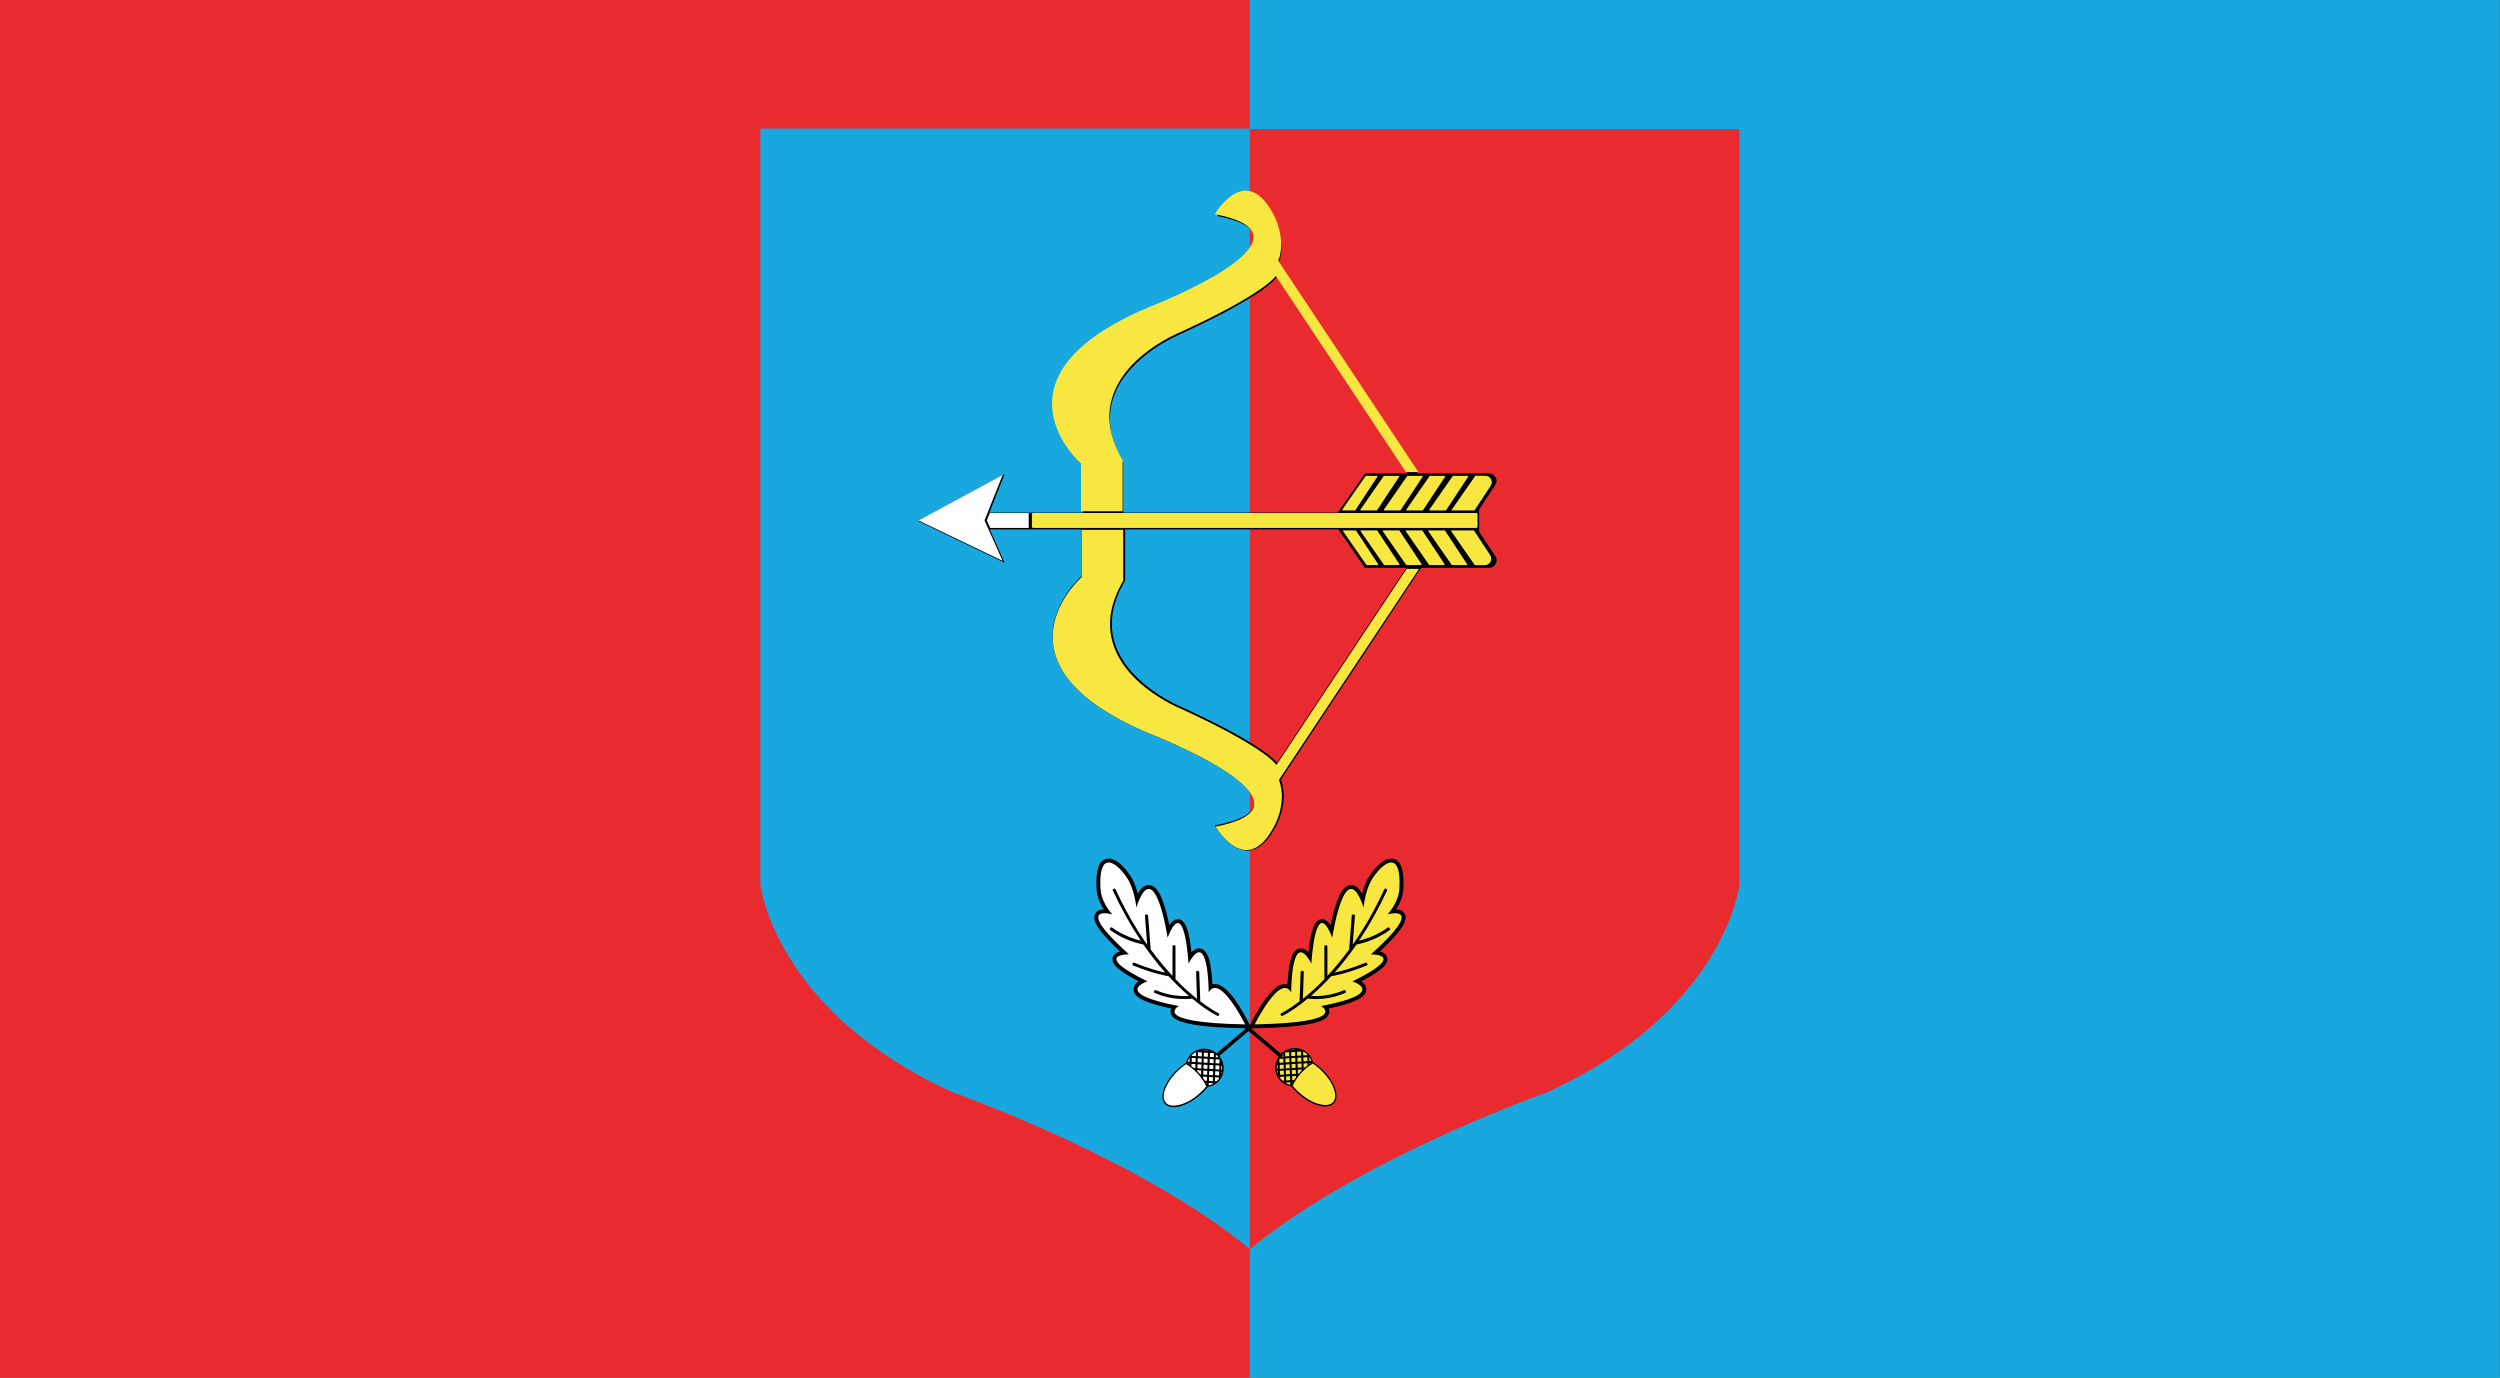 <svg xmlns="http://www.w3.org/2000/svg" xmlns:xlink="http://www.w3.org/1999/xlink" version="1.1" x="0px" y="0px" viewBox="44.4 327.1 1906 1050.3" style="enable-background:new 44.4 327.1 1906 1050.3;" xml:space="preserve">
<rect x="44.4" y="327.1" width="1906" height="1050.3" fill="#333333" stroke="none"/>
<style type="text/css">
	.st0{display:none;}
	.st1{fill:#E92B30;}
	.st2{fill:#18A7DE;}
	.st3{fill:#F8E740;}
	.st4{fill:#FFFFFF;}
	.st5{fill:#000000;stroke:#000000;stroke-width:6;stroke-miterlimit:10;}
	.st6{fill:#000000;}</style>
<g id="flag-pinskogo-rajona-110823" class="st0">
</g>
<g id="Layer_2">
	<rect x="44.4" y="327.1" class="st1" width="953" height="1050.3"/>
	<rect x="997.3" y="327.1" class="st2" width="953" height="1050.3"/>
</g>
<g xmlns="http://www.w3.org/2000/svg" id="Layer_3">
	<path class="st2" d="M997.3,425.4v854c-81.5-67-214.5-115.1-224.9-118.9c-0.4-0.2-0.9-0.3-1.3-0.5c-136-61.7-147-158.2-147-158.2   V425.1H997.3z"/>
	<path class="st1" d="M997.3,425.4v854c81.5-67,214.5-115.1,224.9-118.9c0.4-0.2,0.9-0.3,1.3-0.5c136-61.7,147-158.2,147-158.2   V425.5H997.3z"/>
	<path id="_157029824" d="M1051.2,1141.3c5.2,4.7,9,10.1,10.8,14.9c1.9,4.9,1.9,9.3-0.6,12l0,0l0,0l0,0l0,0   c-2.5,2.7-6.8,3.2-11.9,1.7c-4.9-1.4-10.6-4.6-15.8-9.4c-1.8-1.7-3.5-3.4-5-5.2c-2.8-0.5-5.2-1.6-7.4-3.5   c-5.9-5.4-6.2-14.7-0.8-20.8c5.5-6,14.8-6.6,20.7-1.2c2.1,1.9,3.5,4.3,4.2,7C1047.5,1138.1,1049.4,1139.6,1051.2,1141.3   L1051.2,1141.3z"/>
	<path id="_156686704" class="st3" d="M1025.1,1153c1,0.5,2,0.9,3,1.1l-0.1-1.9l-3,0.2L1025.1,1153z M1029.7,1153   c0.2-0.3,0.3-0.6,0.5-1l-0.5,0L1029.7,1153L1029.7,1153z M1031.1,1150.4c0.4-0.7,0.9-1.4,1.4-2l0-1l-3,0.2l0.1,3L1031.1,1150.4   L1031.1,1150.4z M1034.6,1145.7c0.7-0.8,1.5-1.7,2.2-2.5l0-0.7l-3,0.2l0.1,3L1034.6,1145.7L1034.6,1145.7z M1039.5,1140.8   c0.6-0.5,1.2-1,1.8-1.4l-0.1-1.7l-3,0.2l0.1,3L1039.5,1140.8z M1042.8,1138.3c0.4-0.3,0.8-0.5,1.2-0.8l-1.2,0.1L1042.8,1138.3z    M1044.2,1135.9c-0.4-1-0.9-2-1.5-2.9l-0.1,0l0.1,3L1044.2,1135.9L1044.2,1135.9z M1041,1130.9c-0.9-0.9-1.9-1.6-3.1-2.2l0,0l0.1,3   l3-0.2L1041,1130.9L1041,1130.9z M1033.8,1127.4c-0.2,0-0.4-0.1-0.5-0.1l0,0.1L1033.8,1127.4L1033.8,1127.4z M1031.7,1127.2   c-1,0-2,0.1-3,0.3l0,0.1l3-0.2L1031.7,1127.2z M1022.7,1130.6c-0.4,0.4-0.8,0.8-1.2,1.2l0,0l0,0l0,0l0,0c-0.3,0.3-0.5,0.6-0.8,1   l2.1-0.1L1022.7,1130.6L1022.7,1130.6z M1018.4,1137.4L1018.4,1137.4L1018.4,1137.4L1018.4,1137.4L1018.4,1137.4z M1018,1139   c-0.1,1-0.2,2-0.1,3l0.6,0l-0.1-3L1018,1139L1018,1139z M1018.1,1143.6c0.1,0.7,0.3,1.4,0.6,2.1l-0.1-2.1L1018.1,1143.6   L1018.1,1143.6z M1020.4,1149c0.5,0.7,1.1,1.4,1.8,2l1.3-0.1l-0.1-3l-3,0.2L1020.4,1149z M1027.9,1147.6l-3,0.2l0.1,3l3-0.2   L1027.9,1147.6L1027.9,1147.6z M1020.3,1146.5l3-0.2l-0.1-3l-3,0.2L1020.3,1146.5z M1024.8,1146.2l3-0.2l-0.1-3l-3,0.2   L1024.8,1146.2z M1029.4,1146l3-0.2l-0.1-3l-3,0.2L1029.4,1146z M1024.2,1129.5l0.1,3l3-0.2l-0.1-3L1024.2,1129.5z M1024.4,1134.1   l0.1,3l3-0.2l-0.1-3L1024.4,1134.1z M1024.6,1138.7l0.1,3l3-0.2l-0.1-3L1024.6,1138.7z M1023.1,1141.8l-0.1-3l-3,0.2l0.1,3   L1023.1,1141.8z M1022.9,1137.2l-0.1-3l-3,0.2l0.1,3L1022.9,1137.2L1022.9,1137.2z M1028.8,1129.3l0.1,3l3-0.2l-0.1-3   L1028.8,1129.3z M1028.9,1133.8l0.1,3l3-0.2l-0.1-3L1028.9,1133.8L1028.9,1133.8z M1029.1,1138.4l0.1,3l3-0.2l-0.1-3L1029.1,1138.4   z M1033.3,1129l0.1,3l3-0.2l-0.1-3L1033.3,1129L1033.3,1129z M1033.5,1133.6l0.1,3l3-0.2l-0.1-3L1033.5,1133.6z M1033.7,1138.1   l0.1,3l3-0.2l-0.1-3L1033.7,1138.1L1033.7,1138.1z M1038.1,1133.3l0.1,3l3-0.2l-0.1-3L1038.1,1133.3L1038.1,1133.3z M1034.5,1159.7   L1034.5,1159.7c5.1,4.6,10.6,7.8,15.4,9.1c4.7,1.3,8.6,1,10.8-1.4c2.2-2.4,2.1-6.4,0.4-10.9c-1.8-4.7-5.5-9.8-10.6-14.5   c-1.7-1.5-3.4-2.9-5.2-4.1c-6.8,4.2-11.9,9.8-15.4,17C1031.3,1156.6,1032.8,1158.2,1034.5,1159.7L1034.5,1159.7z"/>
	<path id="_157029824_1_" d="M942.8,1141.8c-5.2,4.7-9,10.1-10.8,14.9c-1.9,4.9-1.9,9.3,0.6,12l0,0l0,0l0,0l0,0   c2.5,2.7,6.8,3.2,11.9,1.7c4.9-1.4,10.6-4.6,15.8-9.4c1.8-1.7,3.5-3.4,5-5.2c2.8-0.5,5.2-1.6,7.4-3.5c5.9-5.4,6.2-14.7,0.8-20.8   c-5.5-6-14.8-6.6-20.7-1.2c-2.1,1.9-3.5,4.3-4.2,7C946.6,1138.7,944.7,1140.1,942.8,1141.8L942.8,1141.8z"/>
	<path id="_156686704_1_" class="st4" d="M969,1152.9l-3-0.2l-0.1,1.9c1.1-0.2,2.1-0.6,3-1.1L969,1152.9z M964.4,1153.6l0-0.9   l-0.5,0C964.1,1152.9,964.2,1153.2,964.4,1153.6L964.4,1153.6z M962.9,1151l1.6,0.1l0.1-3l-3-0.2l0,1   C962,1149.6,962.5,1150.3,962.9,1151L962.9,1151z M959.4,1146.2l0.7,0l0.1-3l-3-0.2l0,0.7C958,1144.5,958.7,1145.3,959.4,1146.2   L959.4,1146.2z M955.7,1141.4l0.1-3l-3-0.2l-0.1,1.7c0.6,0.5,1.2,0.9,1.8,1.4L955.7,1141.4z M951.3,1138.1l-1.2-0.1   c0.4,0.2,0.8,0.5,1.2,0.8L951.3,1138.1z M949.9,1136.5l1.4,0.1l0.1-3l-0.1,0C950.7,1134.5,950.3,1135.4,949.9,1136.5L949.9,1136.5z    M953.1,1131.5l0,0.6l3,0.2l0.1-3l0,0C955,1129.8,954,1130.6,953.1,1131.5L953.1,1131.5z M960.2,1127.9l0.5,0l0-0.1   C960.6,1127.9,960.4,1127.9,960.2,1127.9L960.2,1127.9z M962.4,1128l3,0.2l0-0.1c-1-0.2-2-0.3-3-0.3L962.4,1128z M971.4,1131.1   l-0.1,2l2.1,0.1c-0.3-0.3-0.5-0.7-0.8-1l0,0l0,0l0,0l0,0C972.2,1131.9,971.8,1131.5,971.4,1131.1L971.4,1131.1z M975.7,1137.9   L975.7,1137.9L975.7,1137.9L975.7,1137.9L975.7,1137.9z M976,1139.6l-0.4,0l-0.1,3l0.6,0C976.2,1141.6,976.2,1140.6,976,1139.6   L976,1139.6z M976,1144.2l-0.5,0l-0.1,2.1C975.6,1145.6,975.8,1144.9,976,1144.2L976,1144.2z M973.7,1148.6l-3-0.2l-0.1,3l1.3,0.1   c0.7-0.6,1.3-1.3,1.8-2L973.7,1148.6z M966.2,1148.2l-0.1,3l3,0.2l0.1-3L966.2,1148.2L966.2,1148.2z M973.9,1144l-3-0.2l-0.1,3   l3,0.2L973.9,1144z M969.3,1143.8l-3-0.2l-0.1,3l3,0.2L969.3,1143.8z M964.8,1143.5l-3-0.2l-0.1,3l3,0.2L964.8,1143.5z    M966.9,1129.9l-0.1,3l3,0.2l0.1-3L966.9,1129.9z M966.7,1134.5l-0.1,3l3,0.2l0.1-3L966.7,1134.5z M966.5,1139l-0.1,3l3,0.2l0.1-3   L966.5,1139z M974,1142.5l0.1-3l-3-0.2l-0.1,3L974,1142.5z M971.1,1137.7l3,0.2l0.1-3l-3-0.2L971.1,1137.7L971.1,1137.7z    M962.3,1129.6l-0.1,3l3,0.2l0.1-3L962.3,1129.6z M965.1,1134.4l-3-0.2l-0.1,3l3,0.2L965.1,1134.4L965.1,1134.4z M962,1138.8   l-0.1,3l3,0.2l0.1-3L962,1138.8z M960.7,1129.5l-3-0.2l-0.1,3l3,0.2L960.7,1129.5L960.7,1129.5z M957.6,1133.9l-0.1,3l3,0.2l0.1-3   L957.6,1133.9z M960.4,1138.7l-3-0.2l-0.1,3l3,0.2L960.4,1138.7L960.4,1138.7z M956,1133.8l-3-0.2l-0.1,3l3,0.2L956,1133.8   L956,1133.8z M959.5,1160.2c1.7-1.5,3.2-3.1,4.6-4.8c-3.5-7.2-8.6-12.8-15.4-17c-1.7,1.2-3.5,2.6-5.2,4.1   c-5.1,4.6-8.7,9.8-10.6,14.5c-1.8,4.5-1.8,8.5,0.4,10.9c2.2,2.4,6.1,2.7,10.8,1.4C949,1168,954.5,1164.9,959.5,1160.2L959.5,1160.2   L959.5,1160.2z"/>
	<path class="st5" d="M1001,1108.1c0,0,19.4-39.4,27.8-24.4c0,0-0.1-50.2,15.4-22c0,0,2.8-53.5,15.9-19.7l0,0c0,0,9.8-65.2,23.9-23   c0,0,1.1-14,7.3-23c8.6-12.6,21.7-20.6,20,8.8c-0.3,5.4-3.1,12.8-9,19.4c0,0,31.1-8.9-12.7,30.5c0,0,29.1-0.5-14.1,20.6   c0,0,28.1,8.9-23.9,18.8C1051.6,1094.1,1074.2,1106.7,1001,1108.1z"/>
	<path class="st3" d="M1001,1108.1c0,0,19.4-39.4,27.8-24.4c0,0-0.1-50.2,15.4-22c0,0,2.8-53.5,15.9-19.7l0,0c0,0,9.8-65.2,23.9-23   c0,0,1.1-14,7.3-23c8.6-12.6,21.7-20.6,20,8.8c-0.3,5.4-3.1,12.8-9,19.4c0,0,31.1-8.9-12.7,30.5c0,0,29.1-0.5-14.1,20.6   c0,0,28.1,8.9-23.9,18.8C1051.6,1094.1,1074.2,1106.7,1001,1108.1z"/>
	<path class="st6" d="M1021.8,1101.7c-0.4,0-0.7-0.2-0.8-0.5l-0.2-0.4c-0.2-0.5,0-1,0.4-1.2c0.1,0,5.6-2.7,14-9.1l0.8-22.2   c0-0.2,0.1-0.5,0.3-0.7c0.2-0.2,0.4-0.3,0.7-0.3l0.5,0c0.5,0,0.9,0.5,0.9,1l-0.7,20.3c5.6-4.4,11.1-9.4,16.4-15v-25   c0-0.5,0.4-0.9,0.9-0.9h0.5c0.5,0,0.9,0.4,0.9,0.9v22.5c5.7-6.1,11.3-12.9,16.6-20.1l2-25.9c0-0.2,0.1-0.5,0.3-0.6   c0.2-0.2,0.4-0.2,0.7-0.2l0.5,0c0.5,0,0.9,0.5,0.9,1l-1.7,22c8.9-12.6,17-26.8,24.1-42.2c0.2-0.5,0.8-0.7,1.2-0.5l0.4,0.2   c0.2,0.1,0.4,0.3,0.5,0.5c0.1,0.2,0.1,0.5,0,0.7c-6.4,13.8-13.6,26.7-21.4,38.3c4.4-1.1,13.7-3.9,21.9-10c0.2-0.1,0.4-0.2,0.7-0.2   c0.2,0,0.5,0.2,0.6,0.4l0.3,0.4c0.1,0.2,0.2,0.4,0.2,0.7c0,0.2-0.2,0.5-0.4,0.6c-10.5,7.9-22.6,10.5-25.2,11   c-5.3,7.7-10.9,14.8-16.7,21.4c4.3-0.9,12.5-3,23.6-7.5c0.2-0.1,0.5-0.1,0.7,0c0.2,0.1,0.4,0.3,0.5,0.5l0.2,0.4   c0.2,0.5,0,1-0.5,1.2c-15,6.1-24.9,7.8-27.1,8.2c-5,5.4-10.2,10.5-15.4,15c4.5,0.3,14.4,0.3,25.2-4.4c0.2-0.1,0.5-0.1,0.7,0   c0.2,0.1,0.4,0.3,0.5,0.5l0.2,0.4c0.2,0.5,0,1-0.5,1.2c-8.9,3.9-17.3,4.7-22.7,4.7c-2.9,0-4.9-0.2-5.9-0.4   c-1.4,1.2-2.8,2.3-4.2,3.4c-9,6.9-14.8,9.7-14.9,9.7C1022.1,1101.7,1021.9,1101.7,1021.8,1101.7z"/>
	<path class="st5" d="M993.7,1108.1c0,0-19.4-39.4-27.8-24.4c0,0,0.1-50.2-15.4-22c0,0-2.8-53.5-15.9-19.7l0,0c0,0-9.8-65.2-23.9-23   c0,0-1.1-14-7.3-23c-8.6-12.6-21.7-20.6-20,8.8c0.3,5.4,3.1,12.8,9,19.4c0,0-31.1-8.9,12.7,30.5c0,0-29.1-0.5,14.1,20.6   c0,0-28.1,8.9,23.9,18.8C943.1,1094.1,920.5,1106.7,993.7,1108.1z"/>
	<path class="st4" d="M993.7,1108.1c0,0-19.4-39.4-27.8-24.4c0,0,0.1-50.2-15.4-22c0,0-2.8-53.5-15.9-19.7l0,0c0,0-9.8-65.2-23.9-23   c0,0-1.1-14-7.3-23c-8.6-12.6-21.7-20.6-20,8.8c0.3,5.4,3.1,12.8,9,19.4c0,0-31.1-8.9,12.7,30.5c0,0-29.1-0.5,14.1,20.6   c0,0-28.1,8.9,23.9,18.8C943.1,1094.1,920.5,1106.7,993.7,1108.1z"/>
	<path class="st6" d="M972.9,1101.7c0.4,0,0.7-0.2,0.8-0.5l0.2-0.4c0.2-0.5,0-1-0.4-1.2c-0.1,0-5.6-2.7-14-9.1l-0.8-22.2   c0-0.2-0.1-0.5-0.3-0.7c-0.2-0.2-0.4-0.3-0.7-0.3l-0.5,0c-0.5,0-0.9,0.5-0.9,1l0.7,20.3c-5.6-4.4-11.1-9.4-16.4-15v-25   c0-0.5-0.4-0.9-0.9-0.9h-0.5c-0.5,0-0.9,0.4-0.9,0.9v22.5c-5.7-6.1-11.3-12.9-16.6-20.1l-2-25.9c0-0.2-0.1-0.5-0.3-0.6   c-0.2-0.2-0.4-0.2-0.7-0.2l-0.5,0c-0.5,0-0.9,0.5-0.9,1l1.7,22c-8.9-12.6-17-26.8-24.1-42.2c-0.2-0.5-0.8-0.7-1.2-0.5l-0.4,0.2   c-0.2,0.1-0.4,0.3-0.5,0.5c-0.1,0.2-0.1,0.5,0,0.7c6.4,13.8,13.6,26.7,21.4,38.3c-4.4-1.1-13.7-3.9-21.9-10   c-0.2-0.1-0.4-0.2-0.7-0.2c-0.2,0-0.5,0.2-0.6,0.4l-0.3,0.4c-0.1,0.2-0.2,0.4-0.2,0.7c0,0.2,0.2,0.5,0.4,0.6   c10.5,7.9,22.6,10.5,25.2,11c5.3,7.7,10.9,14.8,16.7,21.4c-4.3-0.9-12.5-3-23.6-7.5c-0.2-0.1-0.5-0.1-0.7,0   c-0.2,0.1-0.4,0.3-0.5,0.5l-0.2,0.4c-0.2,0.5,0,1,0.5,1.2c15,6.1,24.9,7.8,27.1,8.2c5,5.4,10.2,10.5,15.4,15   c-4.5,0.3-14.4,0.3-25.2-4.4c-0.2-0.1-0.5-0.1-0.7,0c-0.2,0.1-0.4,0.3-0.5,0.5l-0.2,0.4c-0.2,0.5,0,1,0.5,1.2   c8.9,3.9,17.3,4.7,22.7,4.7c2.9,0,4.9-0.2,5.9-0.4c1.4,1.2,2.8,2.3,4.2,3.4c9,6.9,14.8,9.7,14.9,9.7   C972.6,1101.7,972.8,1101.7,972.9,1101.7z"/>
	<rect x="969.1" y="1118.4" transform="matrix(0.762 -0.647 0.647 0.762 -490.11 904.96)" width="36.2" height="2.8"/>
	<rect x="1007" y="1102.8" transform="matrix(0.647 -0.762 0.762 0.647 -498.731 1164.305)" width="2.8" height="36.2"/>
	<path d="M1172.1,732.5v-1.8v-12.8v-2.4l12.3-18.7c1.2-1.8,1.3-3.9,0.3-5.8c-1-1.9-2.9-3-5-3h-7.9h-0.1h-3.7h-13.8h-28.8l-106.2-160   l0.1-0.3c6.4-17.5-3.6-34.8-3.7-35c-6.1-11.5-12.9-17.4-20.2-17.6c-0.1,0-0.2,0-0.3,0c-11,0-20.2,13.2-22.4,16.7   c18.6,3.7,28.3,9.5,29,17.2c2,22.7-76.4,53.4-79.7,54.7c-44.5,18.5-69.1,40.6-73.3,65.6c-4.9,29.3,21,52.5,21.3,52.8l0.2,0.2v35.6   h-29v0h-12.7H824h-25.3l11.6-29.3l-66,35.7l66,31.8L799,730.7h25h4.6h2.4h10.4h27.6v35.5c-1.2,1.2-7.2,6.8-12.5,15.4   c-5.5,8.8-11.6,22.7-9,38.5c4.2,25.5,29.2,48,74.2,66.7c0.8,0.3,80.8,31.6,78.8,53.3c-0.6,7.1-10.4,12.5-28.9,16.1l-1,0.2l0.5,0.9   c0.4,0.8,10.7,18.3,24.2,18.3h0.3c7.8-0.1,15-6.3,21.4-18.3c0.1-0.2,10.4-17.8,4-35.9L1127.9,760h26.4h13.8h3.7h0.1h7.9   c2.1,0,4-1.1,5-3c1-1.9,0.9-4-0.3-5.8L1172.1,732.5z M893.3,630.1c5.6-16.6,19.2-28.8,29.6-36.2c11.2-7.9,21.3-12,21.4-12.1   c64.2-29.3,73.1-42.8,73.2-42.9l0.6-0.9l0.6,0.9l98.9,149.1H1096h-9.6h-1.3l-16.6,23.9l-4.3,6H900.7V680   C890.5,662.5,888,645.7,893.3,630.1z M1018.1,908.6c-2.8-3.4-16.6-16.8-73.2-42.6c-0.4-0.2-39.6-16.3-50.2-47.4   c-5.2-15.3-2.7-31.7,7.4-48.8l0.1-0.2v-38.9h162.5l9.6,13.8l0,0L1085,760h1.3h9.6h20.7L1018.1,908.6z"/>
	<g>
		<path class="st3" d="M869.1,731V767c0,0-75.4,66.4,52.2,119.6c0,0,138.1,53.6,49.8,70.7c0,0,23.3,40.3,44.6,0    c0,0,10.4-17.6,3.8-35.6l106.8-160.9h-9.5l-99.2,149.5c0,0-8.1-13.3-73.6-43.2c0,0-81.1-32.7-43.2-97.3V731H869.1z"/>
		<path class="st3" d="M868.6,716.8v-36.1c0,0-75.4-66.4,52.2-119.6c0,0,138.1-53.6,49.8-70.7c0,0,23.3-40.3,44.6,0    c0,0,10.4,17.6,3.8,35.6L1125.8,687h-9.5l-99.2-149.5c0,0-8.1,13.3-73.6,43.2c0,0-81.1,32.7-43.2,97.3v38.9H868.6z"/>
		<path class="st3" d="M1169.9,729.6H832.1c-0.6,0-1-0.4-1-1v-9.4c0-0.6,0.4-1,1-1h337.8c0.6,0,1,0.4,1,1v9.4    C1170.9,729.1,1170.4,729.6,1169.9,729.6z"/>
		<path class="st3" d="M1099.5,715.6l17.7-25.5c0.1-0.1,0.2-0.2,0.4-0.2h11c0.4,0,0.6,0.4,0.4,0.7l-16.8,25.5    c-0.1,0.1-0.2,0.2-0.4,0.2h-11.9C1099.5,716.4,1099.3,716,1099.5,715.6z"/>
		<path class="st3" d="M1116.6,715.6l17.7-25.5c0.1-0.1,0.2-0.2,0.4-0.2h11c0.4,0,0.6,0.4,0.4,0.7l-16.8,25.5    c-0.1,0.1-0.2,0.2-0.4,0.2H1117C1116.6,716.4,1116.4,716,1116.6,715.6z"/>
		<path class="st3" d="M1134.2,715.6l17.7-25.5c0.1-0.1,0.2-0.2,0.4-0.2h11c0.4,0,0.6,0.4,0.4,0.7l-16.8,25.5    c-0.1,0.1-0.2,0.2-0.4,0.2h-11.9C1134.2,716.3,1134,715.9,1134.2,715.6z"/>
		<path class="st3" d="M1150.8,716.3l18.4-26.5h7.6c3.9,0,6.3,4.4,4.1,7.7l-12.4,18.8H1150.8z"/>
		<path class="st3" d="M1081.6,715.6l17.7-25.5c0.1-0.1,0.2-0.2,0.4-0.2h11c0.4,0,0.6,0.4,0.4,0.7l-16.8,25.5    c-0.1,0.1-0.2,0.2-0.4,0.2H1082C1081.7,716.4,1081.4,716,1081.6,715.6z"/>
		<path class="st3" d="M1067.8,715.6l17.7-25.5c0.1-0.1,0.2-0.2,0.4-0.2h8.2c0.4,0,0.6,0.4,0.4,0.7l-16.8,25.5    c-0.1,0.1-0.2,0.2-0.4,0.2h-9.1C1067.8,716.3,1067.6,715.9,1067.8,715.6z"/>
		<path class="st3" d="M1098.7,732.2l17.7,25.5c0.1,0.1,0.2,0.2,0.4,0.2h11c0.4,0,0.6-0.4,0.4-0.7l-16.8-25.5    c-0.1-0.1-0.2-0.2-0.4-0.2h-11.9C1098.7,731.4,1098.5,731.9,1098.7,732.2z"/>
		<path class="st3" d="M1116.2,732.2l17.7,25.5c0.1,0.1,0.2,0.2,0.4,0.2h11c0.4,0,0.6-0.4,0.4-0.7l-16.8-25.5    c-0.1-0.1-0.2-0.2-0.4-0.2h-11.9C1116.2,731.4,1116,731.9,1116.2,732.2z"/>
		<path class="st3" d="M1133.4,732.2l17.7,25.5c0.1,0.1,0.2,0.2,0.4,0.2h11c0.4,0,0.6-0.4,0.4-0.7l-16.8-25.5    c-0.1-0.1-0.2-0.2-0.4-0.2h-11.9C1133.4,731.5,1133.2,731.9,1133.4,732.2z"/>
		<path class="st3" d="M1150.4,731.5l18.4,26.5h7.6c3.9,0,6.3-4.4,4.1-7.7l-12.4-18.8H1150.4z"/>
		<path class="st3" d="M1081.8,732.2l17.7,25.5c0.1,0.1,0.2,0.2,0.4,0.2h11c0.4,0,0.6-0.4,0.4-0.7l-16.8-25.5    c-0.1-0.1-0.2-0.2-0.4-0.2h-11.9C1081.8,731.4,1081.5,731.9,1081.8,732.2z"/>
		<path class="st3" d="M1068.4,732.2l17.7,25.5c0.1,0.1,0.2,0.2,0.4,0.2h8.2c0.4,0,0.6-0.4,0.4-0.7l-16.8-25.5    c-0.1-0.1-0.2-0.2-0.4-0.2h-9.1C1068.4,731.5,1068.2,731.9,1068.4,732.2z"/>
		<polygon class="st4" points="828.7,718.2 828.7,729.6 799.3,729.6 796.9,724.2 796.9,723.5 799,718.2   "/>
		<polygon class="st4" points="808.8,689.2 744.7,723.9 808.8,754.7 795,723.9   "/>
	</g>
</g>
</svg>